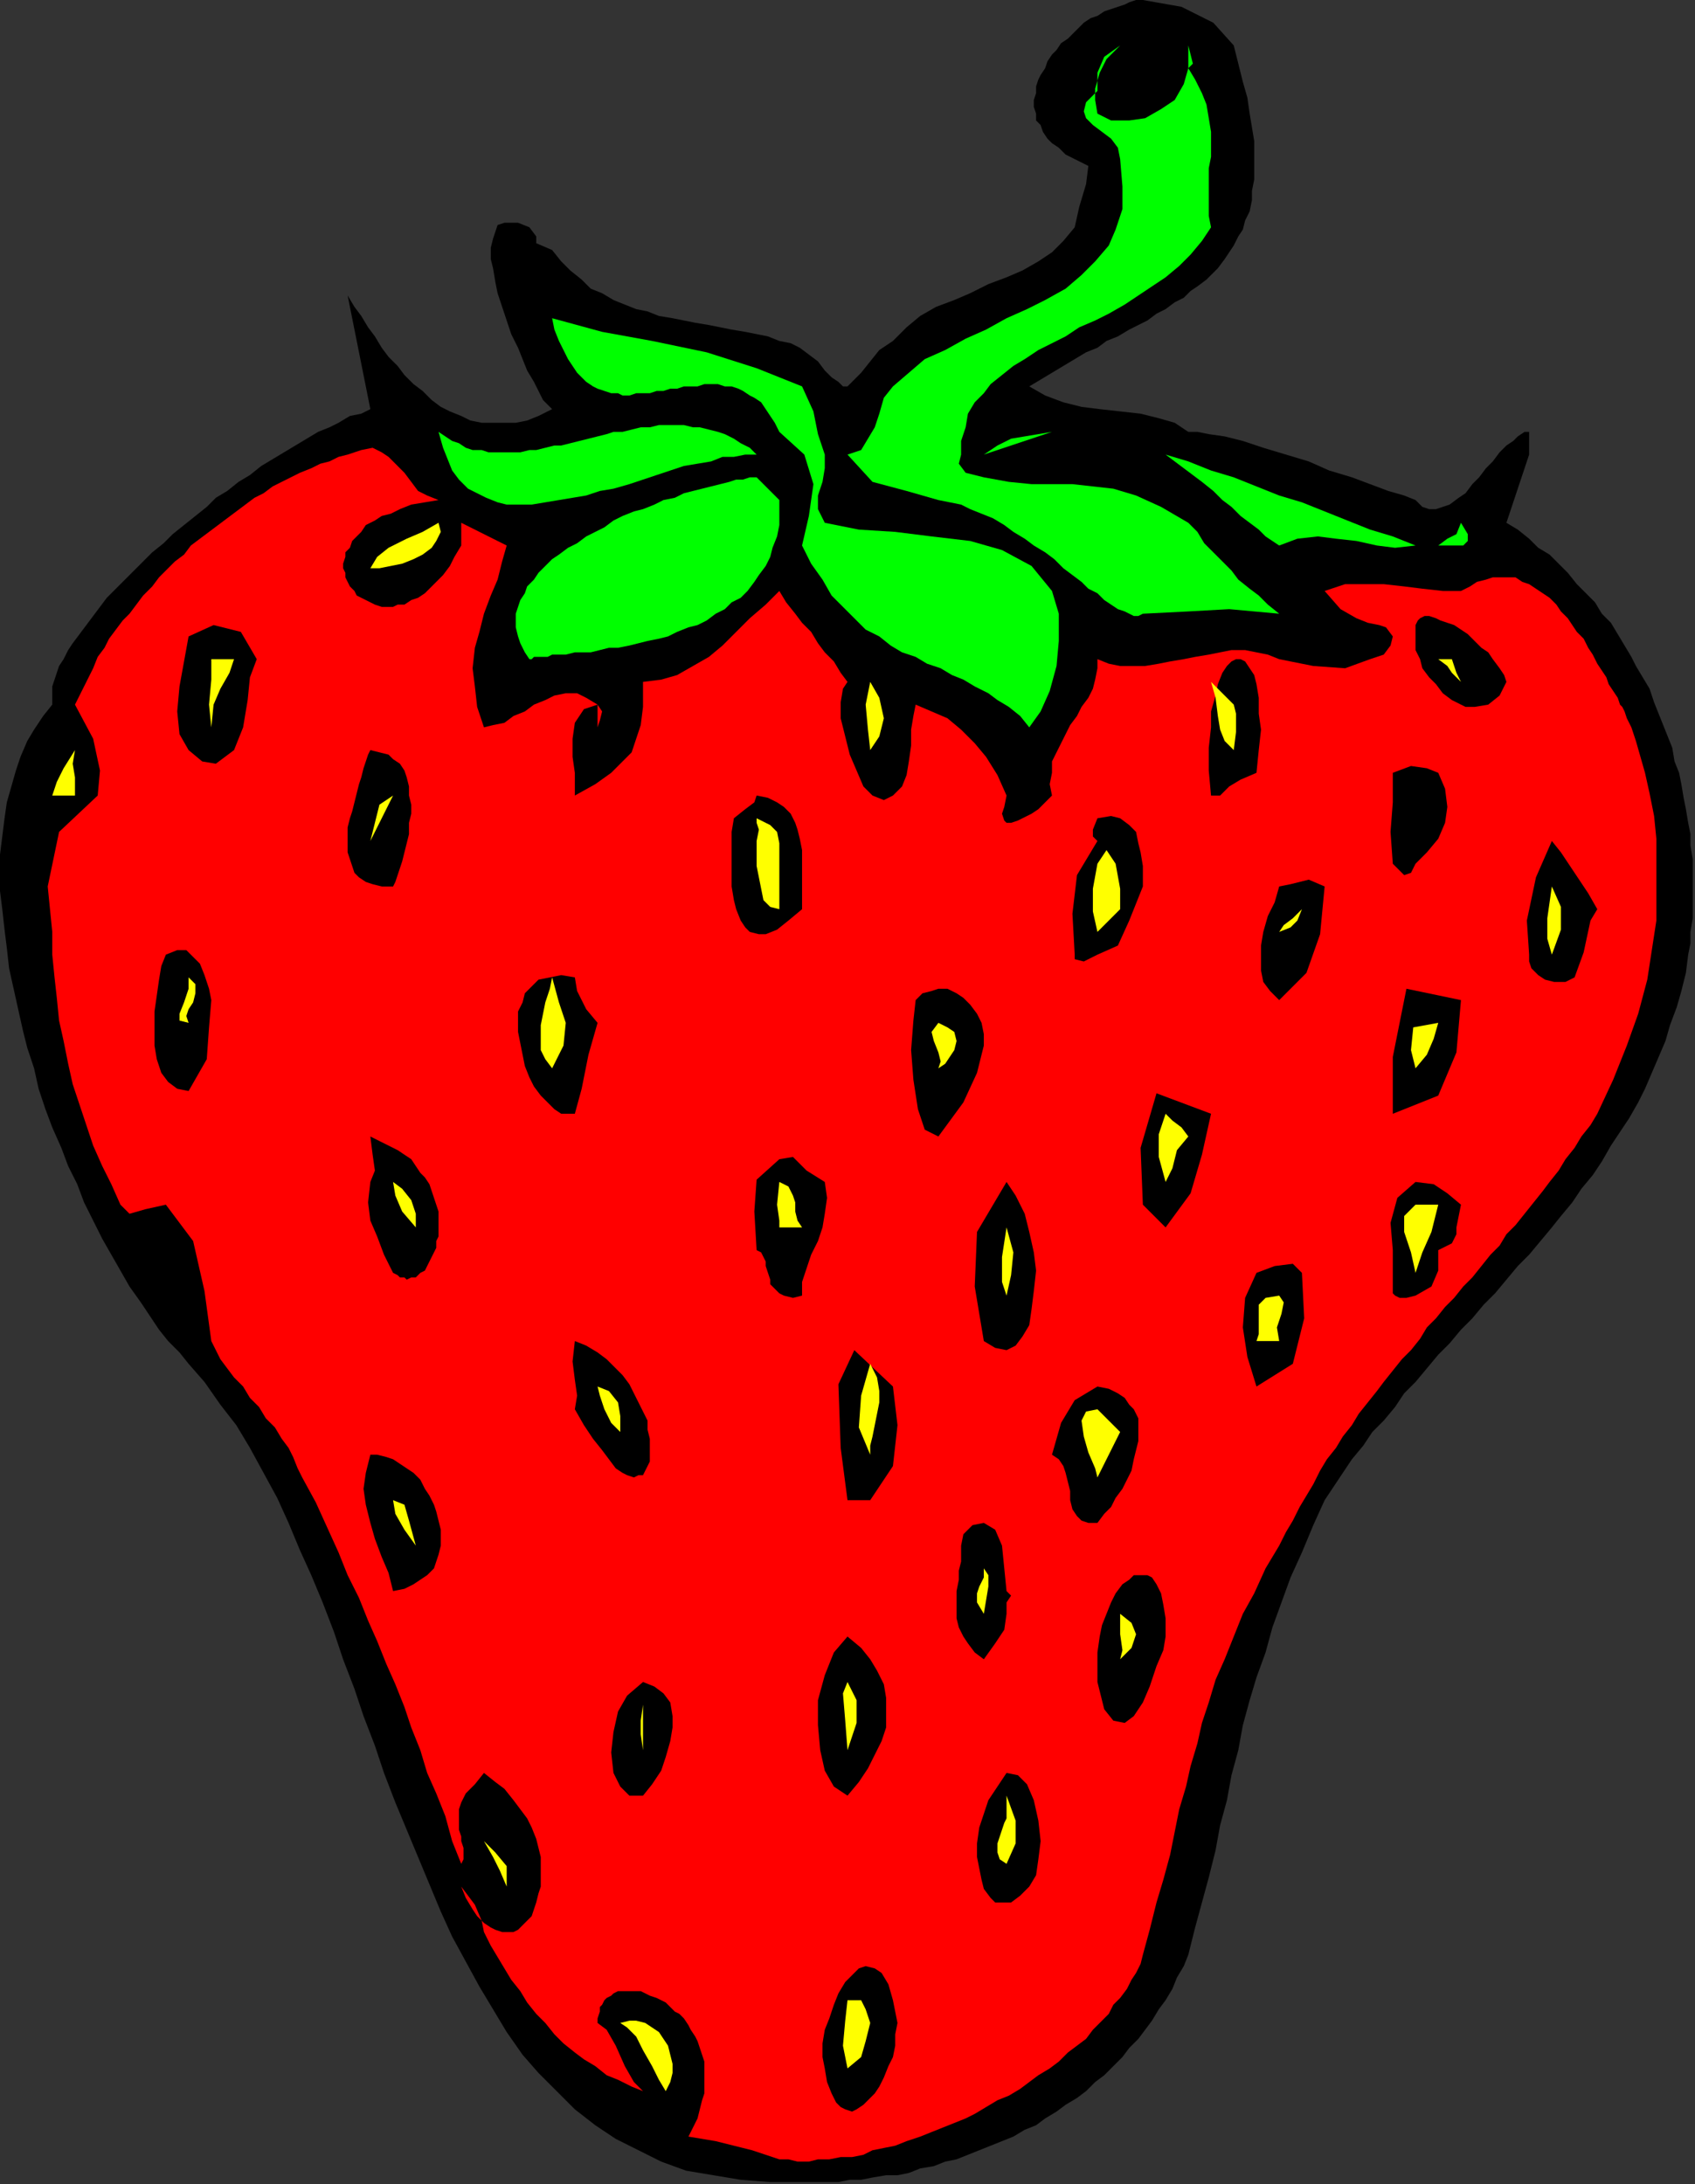 <?xml version="1.0" encoding="UTF-8" standalone="no"?>
<svg
   xmlns:dc="http://purl.org/dc/elements/1.1/"
   xmlns:cc="http://creativecommons.org/ns#"
   xmlns:rdf="http://www.w3.org/1999/02/22-rdf-syntax-ns#"
   xmlns:svg="http://www.w3.org/2000/svg"
   xmlns="http://www.w3.org/2000/svg"
   xmlns:sodipodi="http://sodipodi.sourceforge.net/DTD/sodipodi-0.dtd"
   xmlns:inkscape="http://www.inkscape.org/namespaces/inkscape"
   version="1.0"
   width="126.323mm"
   height="162.729mm"
   id="svg153"
   sodipodi:docname="RGSSG022.WMF">
  <rect width="100%" height="100%" fill="#333333" stroke="none"/>
  <sodipodi:namedview
     pagecolor="#ffffff"
     bordercolor="#666666"
     borderopacity="1"
     objecttolerance="10"
     gridtolerance="10"
     guidetolerance="10"
     inkscape:pageopacity="0"
     inkscape:pageshadow="2"
     inkscape:window-width="640"
     inkscape:window-height="480"
     id="namedview155" />
  <defs
     id="defs3">
    <pattern
       id="WMFhbasepattern"
       patternUnits="userSpaceOnUse"
       width="6"
       height="6"
       x="0"
       y="0" />
  </defs>
  <path
     style="fill:#000000;fill-rule:evenodd;fill-opacity:1;stroke:none;"
     d="  M 289.92,108.8   L 294.4,111.36   L 299.52,113.28   L 304.64,114.56   L 309.76,115.2   L 315.52,115.84   L 321.28,116.48   L 326.4,117.76   L 330.88,119.04   L 334.72,121.6   L 334.72,121.6   L 337.28,121.6   L 340.48,122.24   L 344.96,122.88   L 350.08,124.16   L 355.84,126.08   L 362.24,128   L 368.64,129.92   L 374.4,132.48   L 380.8,134.4   L 385.92,136.32   L 391.04,138.24   L 395.52,139.52   L 398.72,140.8   L 398.72,140.8   L 400.64,142.72   L 402.56,143.36   L 404.48,143.36   L 406.4,142.72   L 408.32,142.08   L 410.88,140.16   L 412.8,138.88   L 414.72,136.32   L 416.64,134.4   L 418.56,131.84   L 420.48,129.92   L 422.4,127.36   L 424.32,125.44   L 426.24,124.16   L 427.52,122.88   L 429.44,121.6   L 430.72,121.6   L 430.72,121.6   L 430.72,128   L 424.32,147.2   L 427.52,149.12   L 430.72,151.68   L 433.28,154.24   L 436.48,156.16   L 439.04,158.72   L 441.6,161.28   L 444.16,164.48   L 446.72,167.04   L 449.28,169.6   L 451.2,172.8   L 453.76,175.36   L 455.68,178.56   L 457.6,181.76   L 459.52,184.96   L 460.8,187.52   L 462.72,190.72   L 464.64,193.92   L 465.92,197.76   L 467.2,200.96   L 468.48,204.16   L 469.76,207.36   L 471.04,210.56   L 471.68,214.4   L 472.96,217.6   L 473.6,220.8   L 474.24,224.64   L 474.88,227.84   L 475.52,231.68   L 476.16,234.88   L 476.16,238.08   L 476.8,241.92   L 476.8,245.12   L 476.8,248.96   L 476.8,252.16   L 476.8,255.36   L 476.8,258.56   L 476.16,262.4   L 476.16,265.6   L 475.52,268.8   L 475.52,268.8   L 474.88,273.92   L 473.6,279.04   L 472.32,283.52   L 470.4,288.64   L 469.12,293.12   L 467.2,297.6   L 465.28,302.08   L 463.36,306.56   L 461.44,310.4   L 458.88,314.88   L 456.32,318.72   L 453.76,322.56   L 451.2,327.04   L 448.64,330.88   L 445.44,334.72   L 442.88,338.56   L 439.68,342.4   L 437.12,345.6   L 433.92,349.44   L 430.72,353.28   L 427.52,356.48   L 424.32,360.32   L 421.12,364.16   L 417.92,367.36   L 414.72,371.2   L 411.52,374.4   L 408.32,378.24   L 405.12,381.44   L 401.92,385.28   L 398.72,389.12   L 395.52,392.32   L 392.96,396.16   L 389.76,400   L 386.56,403.2   L 384,407.04   L 380.8,410.88   L 378.24,414.72   L 375.68,418.56   L 373.12,422.4   L 373.12,422.4   L 369.92,429.44   L 366.72,437.12   L 363.52,444.16   L 360.96,451.2   L 358.4,458.24   L 356.48,465.28   L 353.92,472.32   L 352,478.72   L 350.08,485.76   L 348.8,492.8   L 346.88,499.84   L 345.6,506.88   L 343.68,513.92   L 342.4,520.96   L 340.48,528.64   L 338.56,535.68   L 336.64,542.72   L 334.72,550.4   L 334.72,550.4   L 333.44,553.6   L 331.52,556.8   L 330.24,560   L 328.32,563.2   L 326.4,565.76   L 324.48,568.96   L 322.56,571.52   L 320.64,574.08   L 318.08,576.64   L 316.16,579.2   L 313.6,581.76   L 311.04,584.32   L 308.48,586.24   L 305.92,588.8   L 303.36,590.72   L 300.16,592.64   L 297.6,594.56   L 294.4,596.48   L 291.84,598.4   L 288.64,599.68   L 285.44,601.6   L 282.24,602.88   L 279.04,604.16   L 275.84,605.44   L 272.64,606.72   L 269.44,608   L 266.24,608.64   L 263.04,609.92   L 259.2,610.56   L 256,611.84   L 252.8,612.48   L 249.6,612.48   L 245.76,613.12   L 242.56,613.76   L 239.36,613.76   L 236.16,614.4   L 232.32,614.4   L 229.12,614.4   L 225.92,614.4   L 225.92,614.4   L 216.96,614.4   L 208.64,613.76   L 200.96,612.48   L 193.28,611.2   L 186.24,608.64   L 179.84,605.44   L 173.44,602.24   L 167.68,598.4   L 161.92,593.92   L 156.8,588.8   L 151.68,583.68   L 147.2,578.56   L 142.72,572.16   L 138.88,565.76   L 135.04,559.36   L 131.2,552.32   L 127.36,545.28   L 124.16,538.24   L 120.96,530.56   L 117.76,522.88   L 114.56,515.2   L 111.36,507.52   L 108.16,499.2   L 105.6,491.52   L 102.4,483.2   L 99.84,475.52   L 96.64,467.2   L 94.08,459.52   L 90.88,451.2   L 87.68,443.52   L 84.48,436.48   L 81.28,428.8   L 78.08,421.76   L 74.24,414.72   L 70.4,407.68   L 66.56,401.28   L 62.08,395.52   L 57.6,389.12   L 53.12,384   L 53.12,384   L 50.56,380.8   L 47.36,377.6   L 44.8,374.4   L 42.24,370.56   L 39.68,366.72   L 36.48,362.24   L 33.92,357.76   L 31.36,353.28   L 28.8,348.8   L 26.24,343.68   L 23.68,338.56   L 21.76,333.44   L 19.2,328.32   L 17.28,323.2   L 14.72,317.44   L 12.8,312.32   L 10.88,306.56   L 9.6,300.8   L 7.68,295.04   L 6.4,289.92   L 5.12,284.16   L 3.84,278.4   L 2.56,272.64   L 1.92,266.88   L 1.28,261.76   L 0.64,256   L 0,250.88   L 0,245.76   L 0,240.64   L 0.64,235.52   L 1.28,230.4   L 1.92,225.92   L 3.2,221.44   L 4.48,216.96   L 5.76,213.12   L 7.68,208.64   L 9.6,205.44   L 12.16,201.6   L 14.72,198.4   L 14.72,198.4   L 14.72,197.12   L 14.72,195.2   L 14.72,193.28   L 15.36,191.36   L 16,189.44   L 16.64,187.52   L 17.92,185.6   L 19.2,183.04   L 20.48,181.12   L 22.4,178.56   L 24.32,176   L 26.24,173.44   L 28.16,170.88   L 30.08,168.32   L 32.64,165.76   L 35.2,163.2   L 37.76,160.64   L 40.32,158.08   L 42.88,155.52   L 46.08,152.96   L 48.64,150.4   L 51.84,147.84   L 55.04,145.28   L 58.24,142.72   L 60.8,140.16   L 64,138.24   L 67.2,135.68   L 70.4,133.76   L 73.6,131.2   L 76.8,129.28   L 80,127.36   L 83.2,125.44   L 86.4,123.52   L 89.6,121.6   L 92.8,120.32   L 95.36,119.04   L 98.56,117.12   L 101.76,116.48   L 104.32,115.2   L 104.32,115.2   L 97.92,83.2   L 97.92,83.2   L 99.84,86.4   L 101.76,88.96   L 103.68,92.16   L 105.6,94.72   L 107.52,97.92   L 109.44,100.48   L 112,103.04   L 113.92,105.6   L 116.48,108.16   L 119.04,110.08   L 121.6,112.64   L 124.16,114.56   L 126.72,115.84   L 129.92,117.12   L 132.48,118.4   L 135.68,119.04   L 138.88,119.04   L 142.08,119.04   L 145.28,119.04   L 148.48,118.4   L 151.68,117.12   L 155.52,115.2   L 155.52,115.2   L 154.24,113.92   L 152.96,112.64   L 151.68,110.08   L 150.4,107.52   L 148.48,104.32   L 147.2,101.12   L 145.92,97.92   L 144,94.08   L 142.72,90.24   L 141.44,86.4   L 140.16,82.56   L 139.52,79.36   L 138.88,75.52   L 138.24,72.96   L 138.24,69.76   L 138.88,67.2   L 139.52,65.28   L 140.16,63.36   L 142.08,62.72   L 144,62.72   L 145.92,62.72   L 149.12,64   L 149.12,64   L 151.04,66.56   L 151.04,68.48   L 155.52,70.4   L 155.52,70.4   L 158.08,73.6   L 160.64,76.16   L 163.84,78.72   L 166.4,81.28   L 169.6,82.56   L 172.8,84.48   L 176,85.76   L 179.2,87.04   L 182.4,87.68   L 185.6,88.96   L 189.44,89.6   L 192.64,90.24   L 195.84,90.88   L 199.68,91.52   L 202.88,92.16   L 206.08,92.8   L 209.92,93.44   L 213.12,94.08   L 216.32,94.72   L 219.52,96   L 219.52,96   L 222.72,96.64   L 225.28,97.92   L 227.84,99.84   L 230.4,101.76   L 232.32,104.32   L 234.24,106.24   L 236.16,107.52   L 237.44,108.8   L 238.72,108.8   L 238.72,108.8   L 242.56,104.96   L 245.12,101.76   L 247.68,98.56   L 251.52,96   L 251.52,96   L 255.36,92.16   L 259.2,88.96   L 263.68,86.4   L 268.8,84.48   L 273.28,82.56   L 278.4,80   L 283.52,78.08   L 288,76.16   L 292.48,73.6   L 296.32,71.04   L 299.52,67.84   L 302.72,64   L 302.72,64   L 304,58.24   L 305.92,51.84   L 306.56,46.72   L 302.72,44.8   L 302.72,44.8   L 300.16,43.52   L 298.24,41.6   L 296.32,40.32   L 295.04,39.04   L 293.76,37.12   L 293.12,35.2   L 291.84,33.92   L 291.84,32   L 291.2,30.08   L 291.2,28.16   L 291.84,26.24   L 291.84,24.32   L 292.48,22.4   L 293.12,21.12   L 294.4,19.2   L 295.04,17.28   L 296.32,15.36   L 297.6,14.08   L 298.88,12.16   L 300.8,10.88   L 302.08,9.6   L 304,7.68   L 305.28,6.4   L 307.2,5.12   L 309.12,4.48   L 311.04,3.2   L 312.96,2.56   L 314.88,1.92   L 316.8,1.28   L 318.08,0.64   L 320,0   L 321.92,0   L 321.92,0   L 332.8,1.92   L 341.76,6.4   L 347.52,12.8   L 347.52,12.8   L 348.8,17.92   L 350.08,23.04   L 351.36,27.52   L 352,32   L 352.64,35.84   L 353.28,39.68   L 353.28,43.52   L 353.28,46.72   L 353.28,50.56   L 352.64,53.76   L 352.64,56.32   L 352,59.52   L 350.72,62.08   L 350.08,64.64   L 348.8,66.56   L 347.52,69.12   L 346.24,71.04   L 344.96,72.96   L 343.04,75.52   L 341.76,76.8   L 339.84,78.72   L 337.28,80.64   L 335.36,81.92   L 333.44,83.84   L 330.88,85.12   L 328.32,87.04   L 325.76,88.32   L 323.2,90.24   L 320.64,91.52   L 318.08,92.8   L 314.88,94.72   L 311.68,96   L 309.12,97.92   L 305.92,99.2   L 302.72,101.12   L 299.52,103.04   L 296.32,104.96   L 293.12,106.88   L 289.92,108.8  z "
     id="path5" />
  <path
     style="fill:#ffffff;fill-rule:evenodd;fill-opacity:1;stroke:none;"
     d="  M 328.32,12.8   L 328.32,12.8   L 328.32,12.8  z "
     id="path7" />
  <path
     style="fill:#00ff00;fill-rule:evenodd;fill-opacity:1;stroke:none;"
     d="  M 334.72,19.2   L 336.64,22.4   L 338.56,26.24   L 339.84,29.44   L 340.48,33.28   L 341.12,37.12   L 341.12,40.32   L 341.12,44.16   L 340.48,47.36   L 340.48,51.2   L 340.48,54.4   L 340.48,57.6   L 340.48,60.8   L 341.12,64   L 341.12,64   L 338.56,67.84   L 335.36,71.68   L 332.16,74.88   L 328.32,78.08   L 324.48,80.64   L 320.64,83.2   L 316.8,85.76   L 312.32,88.32   L 308.48,90.24   L 304,92.16   L 300.16,94.72   L 296.32,96.64   L 292.48,98.56   L 288.64,101.12   L 285.44,103.04   L 282.24,105.6   L 279.04,108.16   L 277.12,110.72   L 274.56,113.28   L 272.64,116.48   L 272,120.32   L 270.72,124.16   L 270.72,128   L 270.72,128   L 270.08,130.56   L 272,133.12   L 277.12,134.4   L 277.12,134.4   L 284.16,135.68   L 290.56,136.32   L 296.32,136.32   L 302.08,136.32   L 307.84,136.96   L 313.6,137.6   L 320,139.52   L 327.04,142.72   L 334.72,147.2   L 334.72,147.2   L 337.28,149.76   L 339.2,152.96   L 341.76,155.52   L 344.32,158.08   L 346.88,160.64   L 348.8,163.2   L 352,165.76   L 354.56,167.68   L 357.12,170.24   L 360.32,172.8   L 360.32,172.8   L 346.24,171.52   L 334.72,172.16   L 321.92,172.8   L 321.92,172.8   L 320.64,173.44   L 319.36,173.44   L 318.08,172.8   L 316.8,172.16   L 314.88,171.52   L 312.96,170.24   L 311.04,168.96   L 309.12,167.04   L 306.56,165.76   L 304.64,163.84   L 302.08,161.92   L 299.52,160   L 296.96,157.44   L 294.4,155.52   L 291.2,153.6   L 288.64,151.68   L 285.44,149.76   L 282.88,147.84   L 279.68,145.92   L 276.48,144.64   L 273.28,143.36   L 270.72,142.08   L 267.52,141.44   L 264.32,140.8   L 264.32,140.8   L 255.36,138.24   L 245.76,135.68   L 238.72,128   L 238.72,128   L 242.56,126.72   L 244.48,123.52   L 246.4,120.32   L 247.68,116.48   L 248.96,112   L 251.52,108.8   L 251.52,108.8   L 256,104.96   L 260.48,101.12   L 266.24,98.56   L 272,95.36   L 277.76,92.8   L 283.52,89.6   L 289.28,87.04   L 294.4,84.48   L 300.16,81.28   L 304.64,77.44   L 308.48,73.6   L 312.32,69.12   L 314.24,64.64   L 316.16,58.88   L 316.16,52.48   L 315.52,44.8   L 315.52,44.8   L 314.88,41.6   L 312.96,39.04   L 310.4,37.12   L 307.84,35.2   L 305.92,33.28   L 305.28,31.36   L 305.92,28.8   L 309.12,25.6   L 309.12,25.6   L 309.12,20.48   L 311.04,16   L 315.52,12.8   L 315.52,12.8   L 311.68,16.64   L 309.76,20.48   L 308.48,24.96   L 308.48,28.16   L 309.12,32   L 309.12,32   L 312.96,33.92   L 318.08,33.92   L 322.56,33.28   L 327.04,30.72   L 330.88,28.16   L 333.44,23.68   L 334.72,19.2   L 334.72,19.2   L 334.72,12.8   L 335.36,15.36   L 336,17.92   L 334.72,19.2  z "
     id="path9" />
  <path
     style="fill:#00ff00;fill-rule:evenodd;fill-opacity:1;stroke:none;"
     d="  M 225.92,108.8   L 229.12,115.84   L 230.4,122.24   L 232.32,128   L 232.32,128   L 232.32,131.84   L 231.68,135.68   L 230.4,139.52   L 230.4,143.36   L 232.32,147.2   L 232.32,147.2   L 241.92,149.12   L 252.16,149.76   L 262.4,151.04   L 273.28,152.32   L 282.24,154.88   L 290.56,159.36   L 296.32,166.4   L 296.32,166.4   L 298.24,172.8   L 298.24,180.48   L 297.6,187.52   L 295.68,194.56   L 293.12,200.32   L 289.92,204.8   L 289.92,204.8   L 287.36,201.6   L 284.16,199.04   L 280.96,197.12   L 278.4,195.2   L 274.56,193.28   L 271.36,191.36   L 268.16,190.08   L 264.96,188.16   L 261.12,186.88   L 257.92,184.96   L 254.08,183.68   L 250.88,181.76   L 247.68,179.2   L 243.84,177.28   L 240.64,174.08   L 237.44,170.88   L 234.24,167.68   L 231.68,163.2   L 228.48,158.72   L 225.92,153.6   L 225.92,153.6   L 227.84,145.28   L 229.12,136.32   L 226.56,128   L 219.52,121.6   L 219.52,121.6   L 218.24,119.04   L 216.96,117.12   L 215.68,115.2   L 214.4,113.28   L 212.48,112   L 211.2,111.36   L 209.28,110.08   L 208,109.44   L 206.08,108.8   L 204.16,108.8   L 202.24,108.16   L 200.32,108.16   L 198.4,108.16   L 196.48,108.8   L 194.56,108.8   L 192.64,108.8   L 190.72,109.44   L 188.8,109.44   L 186.88,110.08   L 184.96,110.08   L 183.04,110.72   L 181.12,110.72   L 179.2,110.72   L 177.28,111.36   L 175.36,111.36   L 174.08,110.72   L 172.16,110.72   L 170.24,110.08   L 168.32,109.44   L 167.04,108.8   L 165.12,107.52   L 163.84,106.24   L 162.56,104.96   L 161.28,103.04   L 160,101.12   L 158.72,98.56   L 157.44,96   L 156.16,92.8   L 155.52,89.6   L 155.52,89.6   L 169.6,93.44   L 183.68,96   L 199.04,99.2   L 213.12,103.68   L 225.92,108.8  z "
     id="path11" />
  <path
     style="fill:#00ff00;fill-rule:evenodd;fill-opacity:1;stroke:none;"
     d="  M 213.12,128   L 209.92,128   L 206.72,128.64   L 203.52,128.64   L 200.32,129.92   L 196.48,130.56   L 192.64,131.2   L 188.8,132.48   L 184.96,133.76   L 181.12,135.04   L 177.28,136.32   L 172.8,137.6   L 168.96,138.24   L 165.12,139.52   L 161.28,140.16   L 157.44,140.8   L 153.6,141.44   L 149.76,142.08   L 146.56,142.08   L 142.72,142.08   L 140.16,141.44   L 136.96,140.16   L 134.4,138.88   L 131.84,137.6   L 129.28,135.04   L 127.36,132.48   L 126.08,129.28   L 124.8,126.08   L 123.52,121.6   L 123.52,121.6   L 125.44,122.88   L 127.36,124.16   L 129.28,124.8   L 131.2,126.08   L 133.12,126.72   L 135.68,126.72   L 137.6,127.36   L 139.52,127.36   L 142.08,127.36   L 144,127.36   L 146.56,127.36   L 149.12,126.72   L 151.04,126.72   L 153.6,126.08   L 156.16,125.44   L 158.08,125.44   L 160.64,124.8   L 163.2,124.16   L 165.76,123.52   L 168.32,122.88   L 170.88,122.24   L 172.8,121.6   L 175.36,121.6   L 177.92,120.96   L 180.48,120.32   L 183.04,120.32   L 185.6,119.68   L 188.16,119.68   L 190.08,119.68   L 192.64,119.68   L 195.2,120.32   L 197.12,120.32   L 199.68,120.96   L 202.24,121.6   L 204.16,122.24   L 206.72,123.52   L 208.64,124.8   L 211.2,126.08   L 213.12,128  z "
     id="path13" />
  <path
     style="fill:#00ff00;fill-rule:evenodd;fill-opacity:1;stroke:none;"
     d="  M 296.32,121.6   L 277.12,128   L 280.96,125.44   L 284.8,123.52   L 288.64,122.88   L 292.48,122.24   L 296.32,121.6  z "
     id="path15" />
  <path
     style="fill:#ff0000;fill-rule:evenodd;fill-opacity:1;stroke:none;"
     d="  M 123.52,140.8   L 119.68,141.44   L 115.84,142.08   L 112.64,143.36   L 110.08,144.64   L 107.52,145.28   L 105.6,146.56   L 103.04,147.84   L 101.76,149.76   L 100.48,151.04   L 99.2,152.32   L 98.56,154.24   L 97.28,155.52   L 97.28,156.8   L 96.64,158.72   L 96.64,160   L 97.28,161.28   L 97.28,162.56   L 97.92,163.84   L 98.56,165.12   L 99.84,166.4   L 100.48,167.68   L 101.76,168.32   L 103.04,168.96   L 104.32,169.6   L 105.6,170.24   L 107.52,170.88   L 108.8,170.88   L 110.72,170.88   L 112,170.24   L 113.92,170.24   L 115.84,168.96   L 117.76,168.32   L 119.68,167.04   L 120.96,165.76   L 122.88,163.84   L 124.8,161.92   L 126.72,159.36   L 128,156.8   L 129.92,153.6   L 129.92,153.6   L 129.92,147.2   L 142.72,153.6   L 141.44,158.08   L 140.16,163.2   L 138.24,167.68   L 136.32,172.8   L 135.04,177.92   L 133.76,182.4   L 133.12,188.16   L 133.76,193.28   L 134.4,199.04   L 136.32,204.8   L 136.32,204.8   L 138.88,204.16   L 142.08,203.52   L 144.64,201.6   L 147.84,200.32   L 150.4,198.4   L 153.6,197.12   L 156.16,195.84   L 159.36,195.2   L 162.56,195.2   L 165.12,196.48   L 168.32,198.4   L 168.32,198.4   L 168.32,198.4   L 168.32,204.8   L 168.96,202.88   L 169.6,200.32   L 168.32,198.4   L 168.32,198.4   L 164.48,199.68   L 161.92,203.52   L 161.28,208   L 161.28,213.12   L 161.92,217.6   L 161.92,217.6   L 161.92,224   L 167.68,220.8   L 172.16,217.6   L 175.36,214.4   L 177.92,211.84   L 179.2,208   L 180.48,204.16   L 181.12,199.04   L 181.12,192   L 181.12,192   L 186.24,191.36   L 190.72,190.08   L 195.2,187.52   L 199.68,184.96   L 203.52,181.76   L 207.36,177.92   L 211.2,174.08   L 215.68,170.24   L 219.52,166.4   L 219.52,166.4   L 219.52,166.4   L 221.44,169.6   L 224,172.8   L 225.92,175.36   L 228.48,177.92   L 230.4,181.12   L 232.32,183.68   L 234.88,186.24   L 236.8,189.44   L 238.72,192   L 238.72,192   L 237.44,193.92   L 236.8,197.76   L 236.8,202.24   L 238.08,207.36   L 239.36,212.48   L 241.28,216.96   L 243.2,221.44   L 245.76,224   L 248.96,225.28   L 251.52,224   L 251.52,224   L 254.08,221.44   L 255.36,218.24   L 256,214.4   L 256.64,209.92   L 256.64,205.44   L 257.28,201.6   L 257.92,198.4   L 257.92,198.4   L 262.4,200.32   L 266.88,202.24   L 270.72,205.44   L 274.56,209.28   L 277.76,213.12   L 280.96,218.24   L 283.52,224   L 283.52,224   L 282.88,227.2   L 282.24,229.12   L 282.88,231.04   L 283.52,231.68   L 284.8,231.68   L 286.72,231.04   L 288,230.4   L 290.56,229.12   L 292.48,227.84   L 294.4,225.92   L 296.32,224   L 296.32,224   L 295.68,220.8   L 296.32,217.6   L 296.32,214.4   L 297.6,211.84   L 298.88,209.28   L 300.16,206.72   L 301.44,204.16   L 303.36,201.6   L 304.64,199.04   L 306.56,196.48   L 307.84,193.92   L 308.48,191.36   L 309.12,188.16   L 309.12,185.6   L 309.12,185.6   L 312.32,186.88   L 315.52,187.52   L 319.36,187.52   L 322.56,187.52   L 326.4,186.88   L 329.6,186.24   L 333.44,185.6   L 336.64,184.96   L 340.48,184.32   L 343.68,183.68   L 346.88,183.04   L 350.72,183.04   L 353.92,183.68   L 357.12,184.32   L 360.32,185.6   L 360.32,185.6   L 369.92,187.52   L 378.88,188.16   L 385.92,185.6   L 385.92,185.6   L 389.76,184.32   L 391.68,181.76   L 392.32,179.2   L 392.32,179.2   L 390.4,176.64   L 388.48,176   L 385.28,175.36   L 382.08,174.08   L 377.6,171.52   L 373.12,166.4   L 373.12,166.4   L 378.88,164.48   L 384,164.48   L 389.76,164.48   L 395.52,165.12   L 400.64,165.76   L 406.4,166.4   L 411.52,166.4   L 411.52,166.4   L 414.08,165.12   L 416,163.84   L 418.56,163.2   L 420.48,162.56   L 423.04,162.56   L 424.96,162.56   L 426.88,162.56   L 428.8,163.84   L 430.72,164.48   L 432.64,165.76   L 434.56,167.04   L 436.48,168.32   L 438.4,170.24   L 439.68,172.16   L 441.6,174.08   L 442.88,176   L 444.16,177.92   L 446.08,179.84   L 447.36,182.4   L 448.64,184.32   L 449.92,186.88   L 451.2,188.8   L 452.48,190.72   L 453.12,192.64   L 454.4,194.56   L 455.68,196.48   L 456.32,198.4   L 456.32,198.4   L 456.96,199.04   L 457.6,200.32   L 458.24,202.24   L 459.52,204.8   L 460.8,208.64   L 462.08,213.12   L 463.36,217.6   L 464.64,223.36   L 465.92,229.76   L 466.56,236.16   L 466.56,243.2   L 466.56,250.88   L 466.56,259.2   L 465.28,267.52   L 464,275.84   L 461.44,285.44   L 458.24,294.4   L 454.4,304   L 449.92,313.6   L 449.92,313.6   L 448,316.8   L 445.44,320   L 443.52,323.2   L 440.96,326.4   L 439.04,329.6   L 436.48,332.8   L 434.56,335.36   L 432,338.56   L 429.44,341.76   L 426.88,344.96   L 424.32,347.52   L 422.4,350.72   L 419.84,353.28   L 417.28,356.48   L 414.72,359.68   L 412.16,362.24   L 409.6,365.44   L 407.04,368   L 404.48,371.2   L 401.92,373.76   L 400,376.96   L 397.44,380.16   L 394.88,382.72   L 392.32,385.92   L 389.76,389.12   L 387.84,391.68   L 385.28,394.88   L 382.72,398.08   L 380.8,401.28   L 378.24,404.48   L 376.32,407.68   L 373.76,410.88   L 371.84,414.08   L 369.92,417.92   L 368,421.12   L 366.08,424.32   L 364.16,428.16   L 362.24,431.36   L 360.32,435.2   L 360.32,435.2   L 356.48,441.6   L 353.28,448.64   L 350.08,454.4   L 347.52,460.8   L 344.96,467.2   L 342.4,472.96   L 340.48,479.36   L 338.56,485.12   L 337.28,490.88   L 335.36,497.28   L 334.08,503.04   L 332.16,509.44   L 330.88,515.84   L 329.6,522.24   L 327.68,529.28   L 325.76,535.68   L 323.84,543.36   L 321.92,550.4   L 321.92,550.4   L 321.28,552.96   L 320,555.52   L 318.72,557.44   L 317.44,560   L 315.52,562.56   L 313.6,564.48   L 312.32,567.04   L 309.76,569.6   L 307.84,571.52   L 305.92,574.08   L 303.36,576   L 300.8,577.92   L 298.24,580.48   L 295.68,582.4   L 292.48,584.32   L 289.92,586.24   L 287.36,588.16   L 284.16,590.08   L 280.96,591.36   L 277.76,593.28   L 274.56,595.2   L 272,596.48   L 268.8,597.76   L 265.6,599.04   L 262.4,600.32   L 259.2,601.6   L 255.36,602.88   L 252.16,604.16   L 248.96,604.8   L 245.76,605.44   L 243.2,606.72   L 240,607.36   L 236.8,607.36   L 233.6,608   L 230.4,608   L 227.84,608.64   L 224.64,608.64   L 222.08,608   L 219.52,608   L 219.52,608   L 211.84,605.44   L 201.6,602.88   L 193.92,601.6   L 193.92,601.6   L 195.2,599.04   L 196.48,596.48   L 197.12,593.92   L 197.76,591.36   L 198.4,589.44   L 198.4,586.88   L 198.4,584.32   L 198.4,582.4   L 198.4,580.48   L 197.76,578.56   L 197.12,576.64   L 196.48,574.72   L 195.84,573.44   L 194.56,571.52   L 193.92,570.24   L 192.64,568.32   L 191.36,567.04   L 190.08,566.4   L 188.8,565.12   L 187.52,563.84   L 186.24,563.2   L 184.96,562.56   L 183.04,561.92   L 181.76,561.28   L 180.48,560.64   L 179.2,560.64   L 177.92,560.64   L 176.64,560.64   L 175.36,560.64   L 174.08,560.64   L 172.8,561.28   L 172.16,561.92   L 170.88,562.56   L 170.24,563.2   L 169.6,564.48   L 168.96,565.12   L 168.96,566.4   L 168.32,568.32   L 168.32,569.6   L 168.32,569.6   L 170.88,571.52   L 173.44,576   L 176,581.76   L 178.56,586.24   L 181.12,588.8   L 181.12,588.8   L 177.92,587.52   L 174.08,585.6   L 170.88,584.32   L 167.68,581.76   L 164.48,579.84   L 161.92,577.92   L 158.72,575.36   L 156.16,572.8   L 153.6,569.6   L 151.04,567.04   L 148.48,563.84   L 146.56,560.64   L 144,557.44   L 142.08,554.24   L 140.16,551.04   L 138.24,547.84   L 136.32,544   L 136.32,544   L 135.68,540.8   L 133.76,536.32   L 129.92,531.2   L 129.92,531.2   L 129.92,531.2   L 131.2,534.4   L 133.12,537.6   L 134.4,539.52   L 136.32,541.44   L 138.24,542.72   L 139.52,543.36   L 141.44,544   L 142.72,544   L 144.64,544   L 145.92,543.36   L 147.2,542.08   L 148.48,540.8   L 149.76,539.52   L 150.4,537.6   L 151.04,535.68   L 151.68,533.12   L 152.32,531.2   L 152.32,528.64   L 152.32,526.08   L 152.32,522.88   L 151.68,520.32   L 151.04,517.76   L 149.76,514.56   L 148.48,512   L 146.56,509.44   L 144.64,506.88   L 142.08,503.68   L 139.52,501.76   L 136.32,499.2   L 136.32,499.2   L 133.76,502.4   L 131.2,504.96   L 129.92,507.52   L 129.28,509.44   L 129.28,511.36   L 129.28,513.28   L 129.28,515.2   L 129.92,517.12   L 129.92,518.4   L 130.56,520.32   L 130.56,521.6   L 130.56,523.52   L 129.92,524.8   L 129.92,524.8   L 127.36,518.4   L 125.44,511.36   L 122.88,504.96   L 120.32,499.2   L 118.4,492.8   L 115.84,486.4   L 113.92,480.64   L 111.36,474.24   L 108.8,468.48   L 106.24,462.08   L 103.68,456.32   L 101.12,449.92   L 97.92,443.52   L 95.36,437.12   L 92.16,430.08   L 88.96,423.04   L 85.12,416   L 85.12,416   L 83.84,413.44   L 82.56,410.24   L 81.28,407.68   L 79.36,405.12   L 77.44,401.92   L 74.88,399.36   L 72.96,396.16   L 70.4,393.6   L 68.48,390.4   L 65.92,387.84   L 64,385.28   L 62.08,382.72   L 60.8,380.16   L 59.52,377.6   L 59.52,377.6   L 57.6,363.52   L 54.4,349.44   L 46.72,339.2   L 46.72,339.2   L 40.96,340.48   L 36.48,341.76   L 33.92,339.2   L 33.92,339.2   L 31.36,333.44   L 28.8,328.32   L 26.24,322.56   L 24.32,316.8   L 22.4,311.04   L 20.48,305.28   L 19.2,299.52   L 17.92,293.12   L 16.64,287.36   L 16,280.96   L 15.36,275.2   L 14.72,268.8   L 14.72,262.4   L 14.72,262.4   L 13.44,249.6   L 16.64,234.24   L 27.52,224   L 27.52,224   L 28.16,216.96   L 26.24,208   L 21.12,198.4   L 21.12,198.4   L 22.4,195.84   L 23.68,193.28   L 24.96,190.72   L 26.24,188.16   L 27.52,184.96   L 29.44,182.4   L 30.72,179.84   L 32.64,177.28   L 34.56,174.72   L 36.48,172.8   L 38.4,170.24   L 40.32,167.68   L 42.88,165.12   L 44.8,162.56   L 46.72,160.64   L 49.28,158.08   L 51.84,156.16   L 53.76,153.6   L 56.32,151.68   L 58.88,149.76   L 61.44,147.84   L 64,145.92   L 66.56,144   L 69.12,142.08   L 71.68,140.16   L 74.24,138.88   L 76.8,136.96   L 79.36,135.68   L 81.92,134.4   L 84.48,133.12   L 87.68,131.84   L 90.24,130.56   L 92.8,129.92   L 95.36,128.64   L 97.92,128   L 97.92,128   L 101.76,126.72   L 104.96,126.08   L 107.52,127.36   L 109.44,128.64   L 112,131.2   L 113.92,133.12   L 115.84,135.68   L 117.76,138.24   L 120.32,139.52   L 123.52,140.8  z "
     id="path17" />
  <path
     style="fill:#00ff00;fill-rule:evenodd;fill-opacity:1;stroke:none;"
     d="  M 398.72,153.6   L 392.96,154.24   L 387.84,153.6   L 382.08,152.32   L 376.32,151.68   L 371.2,151.04   L 365.44,151.68   L 360.32,153.6   L 360.32,153.6   L 358.4,152.32   L 356.48,151.04   L 354.56,149.12   L 352,147.2   L 349.44,145.28   L 346.88,142.72   L 344.32,140.8   L 341.76,138.24   L 338.56,135.68   L 336,133.76   L 333.44,131.84   L 330.88,129.92   L 328.32,128   L 328.32,128   L 334.72,129.92   L 341.12,132.48   L 347.52,134.4   L 353.92,136.96   L 360.32,139.52   L 366.72,141.44   L 373.12,144   L 379.52,146.56   L 385.92,149.12   L 392.32,151.04   L 398.72,153.6  z "
     id="path19" />
  <path
     style="fill:#00ff00;fill-rule:evenodd;fill-opacity:1;stroke:none;"
     d="  M 219.52,140.8   L 219.52,144.64   L 219.52,147.84   L 218.88,151.04   L 217.6,154.24   L 216.96,156.8   L 215.68,159.36   L 213.76,161.92   L 212.48,163.84   L 210.56,166.4   L 208.64,168.32   L 206.08,169.6   L 204.16,171.52   L 201.6,172.8   L 199.04,174.72   L 196.48,176   L 193.92,176.64   L 190.72,177.92   L 188.16,179.2   L 185.6,179.84   L 182.4,180.48   L 179.84,181.12   L 177.28,181.76   L 174.08,182.4   L 171.52,182.4   L 168.96,183.04   L 166.4,183.68   L 163.84,183.68   L 161.92,183.68   L 159.36,184.32   L 157.44,184.32   L 155.52,184.32   L 154.24,184.96   L 152.96,184.96   L 151.68,184.96   L 150.4,184.96   L 149.76,185.6   L 149.12,185.6   L 149.12,185.6   L 147.84,183.68   L 146.56,181.12   L 145.92,179.2   L 145.28,176.64   L 145.28,174.72   L 145.28,172.8   L 145.92,170.88   L 146.56,168.96   L 147.84,167.04   L 148.48,165.12   L 150.4,163.2   L 151.68,161.28   L 153.6,159.36   L 155.52,157.44   L 157.44,156.16   L 160,154.24   L 162.56,152.96   L 165.12,151.04   L 167.68,149.76   L 170.24,148.48   L 172.8,146.56   L 175.36,145.28   L 178.56,144   L 181.12,143.36   L 184.32,142.08   L 186.88,140.8   L 190.08,140.16   L 192.64,138.88   L 195.2,138.24   L 197.76,137.6   L 200.32,136.96   L 202.88,136.32   L 205.44,135.68   L 207.36,135.04   L 209.28,135.04   L 211.2,134.4   L 213.12,134.4   L 213.12,134.4   L 219.52,140.8  z "
     id="path21" />
  <path
     style="fill:#ffff00;fill-rule:evenodd;fill-opacity:1;stroke:none;"
     d="  M 123.52,147.2   L 124.16,149.76   L 122.88,152.32   L 121.6,154.24   L 119.04,156.16   L 116.48,157.44   L 113.28,158.72   L 110.08,159.36   L 106.88,160   L 104.32,160   L 104.32,160   L 106.24,156.8   L 109.44,154.24   L 114.56,151.68   L 119.04,149.76   L 123.52,147.2  z "
     id="path23" />
  <path
     style="fill:#00ff00;fill-rule:evenodd;fill-opacity:1;stroke:none;"
     d="  M 411.52,147.2   L 413.44,150.4   L 413.44,152.32   L 412.16,153.6   L 411.52,153.6   L 411.52,153.6   L 405.12,153.6   L 407.68,151.68   L 410.24,150.4   L 411.52,147.2  z "
     id="path25" />
  <path
     style="fill:#000000;fill-rule:evenodd;fill-opacity:1;stroke:none;"
     d="  M 424.32,192   L 422.4,195.84   L 419.2,198.4   L 415.36,199.04   L 412.8,199.04   L 411.52,198.4   L 411.52,198.4   L 408.96,197.12   L 406.4,195.2   L 404.48,192.64   L 402.56,190.72   L 400.64,188.16   L 400,185.6   L 398.72,183.04   L 398.72,181.12   L 398.72,179.2   L 398.72,179.2   L 398.72,177.28   L 398.72,176   L 399.36,174.72   L 400,174.08   L 401.28,173.44   L 402.56,173.44   L 404.48,174.08   L 405.76,174.72   L 407.68,175.36   L 409.6,176   L 411.52,177.28   L 413.44,178.56   L 415.36,180.48   L 417.28,182.4   L 419.2,183.68   L 420.48,185.6   L 422.4,188.16   L 423.68,190.08   L 424.32,192  z "
     id="path27" />
  <path
     style="fill:#000000;fill-rule:evenodd;fill-opacity:1;stroke:none;"
     d="  M 72.32,185.6   L 70.4,190.72   L 69.76,197.12   L 68.48,204.8   L 65.92,211.2   L 65.92,211.2   L 63.36,213.12   L 60.8,215.04   L 56.96,214.4   L 53.12,211.2   L 53.12,211.2   L 50.56,206.72   L 49.92,200.32   L 50.56,193.28   L 51.84,186.24   L 53.12,179.2   L 53.12,179.2   L 60.16,176   L 67.84,177.92   L 72.32,185.6  z "
     id="path29" />
  <path
     style="fill:#ffff00;fill-rule:evenodd;fill-opacity:1;stroke:none;"
     d="  M 65.92,185.6   L 64.64,189.44   L 62.08,193.92   L 60.16,198.4   L 59.52,204.8   L 59.52,204.8   L 58.88,198.4   L 59.52,191.36   L 59.52,185.6   L 59.52,185.6   L 65.92,185.6  z "
     id="path31" />
  <path
     style="fill:#ffff00;fill-rule:evenodd;fill-opacity:1;stroke:none;"
     d="  M 411.52,192   L 408.96,189.44   L 407.68,187.52   L 405.12,185.6   L 405.12,185.6   L 408.96,185.6   L 410.24,189.44   L 411.52,192  z "
     id="path33" />
  <path
     style="fill:#000000;fill-rule:evenodd;fill-opacity:1;stroke:none;"
     d="  M 353.92,217.6   L 349.44,219.52   L 346.24,221.44   L 343.68,224   L 341.12,224   L 341.12,224   L 340.48,216.96   L 340.48,210.56   L 341.12,204.8   L 341.12,200.32   L 342.4,195.84   L 343.04,192.64   L 344.32,189.44   L 345.6,187.52   L 346.88,186.24   L 348.16,185.6   L 349.44,185.6   L 350.72,186.24   L 352,188.16   L 353.28,190.08   L 353.92,192.64   L 354.56,196.48   L 354.56,200.96   L 355.2,205.44   L 354.56,211.2   L 353.92,217.6  z "
     id="path35" />
  <path
     style="fill:#ffff00;fill-rule:evenodd;fill-opacity:1;stroke:none;"
     d="  M 245.12,211.2   L 244.48,205.44   L 243.84,198.4   L 245.12,192   L 245.12,192   L 247.68,196.48   L 248.96,202.24   L 247.68,207.36   L 245.12,211.2  z "
     id="path37" />
  <path
     style="fill:#ffff00;fill-rule:evenodd;fill-opacity:1;stroke:none;"
     d="  M 347.52,198.4   L 348.16,200.96   L 348.16,206.08   L 347.52,211.2   L 347.52,211.2   L 344.96,208.64   L 343.68,205.44   L 343.04,201.6   L 342.4,196.48   L 341.12,192   L 341.12,192   L 347.52,198.4  z "
     id="path39" />
  <path
     style="fill:#ffff00;fill-rule:evenodd;fill-opacity:1;stroke:none;"
     d="  M 21.12,224   L 14.72,224   L 16,220.16   L 17.92,216.32   L 21.12,211.2   L 21.12,211.2   L 20.48,215.04   L 21.12,218.88   L 21.12,224  z "
     id="path41" />
  <path
     style="fill:#000000;fill-rule:evenodd;fill-opacity:1;stroke:none;"
     d="  M 110.72,249.6   L 107.52,249.6   L 104.96,248.96   L 103.04,248.32   L 101.12,247.04   L 99.84,245.76   L 99.2,243.84   L 98.56,241.92   L 97.92,240   L 97.92,238.08   L 97.92,235.52   L 97.92,232.96   L 98.56,230.4   L 99.2,228.48   L 99.84,225.92   L 100.48,223.36   L 101.12,220.8   L 101.76,218.88   L 102.4,216.32   L 103.04,214.4   L 103.68,212.48   L 104.32,211.2   L 104.32,211.2   L 106.88,211.84   L 109.44,212.48   L 110.72,213.76   L 112.64,215.04   L 113.92,216.96   L 114.56,218.88   L 115.2,221.44   L 115.2,224   L 115.84,226.56   L 115.84,229.12   L 115.2,231.68   L 115.2,234.88   L 114.56,237.44   L 113.92,240   L 113.28,242.56   L 112.64,244.48   L 112,246.4   L 111.36,248.32   L 110.72,249.6  z "
     id="path43" />
  <path
     style="fill:#000000;fill-rule:evenodd;fill-opacity:1;stroke:none;"
     d="  M 405.12,217.6   L 407.04,222.08   L 407.68,227.2   L 407.04,231.68   L 405.12,236.16   L 401.92,240   L 398.72,243.2   L 398.72,243.2   L 397.44,245.76   L 395.52,246.4   L 392.32,243.2   L 392.32,243.2   L 391.68,234.24   L 392.32,225.92   L 392.32,217.6   L 392.32,217.6   L 397.44,215.68   L 401.92,216.32   L 405.12,217.6  z "
     id="path45" />
  <path
     style="fill:#000000;fill-rule:evenodd;fill-opacity:1;stroke:none;"
     d="  M 225.92,256   L 222.08,259.2   L 218.88,261.76   L 215.68,263.04   L 213.76,263.04   L 211.2,262.4   L 209.92,261.12   L 208.64,259.2   L 207.36,256   L 206.72,253.44   L 206.08,249.6   L 206.08,245.76   L 206.08,241.92   L 206.08,238.08   L 206.08,234.24   L 206.72,230.4   L 206.72,230.4   L 209.92,227.84   L 212.48,225.92   L 213.12,224   L 213.12,224   L 216.32,224.64   L 218.88,225.92   L 220.8,227.2   L 222.72,229.12   L 224,231.68   L 224.64,233.6   L 225.28,236.16   L 225.92,239.36   L 225.92,241.92   L 225.92,245.12   L 225.92,247.68   L 225.92,250.88   L 225.92,253.44   L 225.92,256  z "
     id="path47" />
  <path
     style="fill:#ffff00;fill-rule:evenodd;fill-opacity:1;stroke:none;"
     d="  M 104.32,236.8   L 105.6,231.68   L 106.88,226.56   L 110.72,224   L 110.72,224   L 104.32,236.8  z "
     id="path49" />
  <path
     style="fill:#ffffff;fill-rule:evenodd;fill-opacity:1;stroke:none;"
     d="  M 398.72,224   L 398.72,224   L 398.72,230.4   L 398.72,230.4   L 398.72,224  z "
     id="path51" />
  <path
     style="fill:#ffff00;fill-rule:evenodd;fill-opacity:1;stroke:none;"
     d="  M 219.52,243.2   L 219.52,256   L 216.96,255.36   L 215.04,253.44   L 214.4,250.24   L 213.76,247.04   L 213.12,243.84   L 213.12,240   L 213.12,236.8   L 213.76,233.6   L 213.12,231.68   L 213.12,230.4   L 213.12,230.4   L 216.96,232.32   L 218.88,234.24   L 219.52,237.44   L 219.52,240   L 219.52,243.2  z "
     id="path53" />
  <path
     style="fill:#000000;fill-rule:evenodd;fill-opacity:1;stroke:none;"
     d="  M 321.92,249.6   L 318.08,259.2   L 314.88,266.24   L 309.12,268.8   L 309.12,268.8   L 305.28,270.72   L 302.72,270.08   L 302.72,268.8   L 302.72,268.8   L 302.08,257.28   L 303.36,246.4   L 309.12,236.8   L 309.12,236.8   L 307.84,235.52   L 307.84,233.6   L 309.12,230.4   L 309.12,230.4   L 312.96,229.76   L 315.52,230.4   L 318.08,232.32   L 320,234.24   L 320.64,237.44   L 321.28,240   L 321.92,243.84   L 321.92,246.4   L 321.92,249.6  z "
     id="path55" />
  <path
     style="fill:#000000;fill-rule:evenodd;fill-opacity:1;stroke:none;"
     d="  M 449.92,256   L 448,259.2   L 446.08,268.16   L 443.52,275.2   L 443.52,275.2   L 440.96,276.48   L 437.76,276.48   L 435.2,275.84   L 433.28,274.56   L 431.36,272.64   L 430.72,270.72   L 430.72,268.8   L 430.72,268.8   L 430.08,259.2   L 432.64,247.04   L 437.12,236.8   L 437.12,236.8   L 439.68,240   L 442.24,243.84   L 444.8,247.68   L 447.36,251.52   L 449.92,256  z "
     id="path57" />
  <path
     style="fill:#ffff00;fill-rule:evenodd;fill-opacity:1;stroke:none;"
     d="  M 315.52,256   L 309.12,262.4   L 307.84,256.64   L 307.84,250.24   L 309.12,243.2   L 309.12,243.2   L 311.68,239.36   L 314.24,243.2   L 315.52,250.24   L 315.52,256  z "
     id="path59" />
  <path
     style="fill:#000000;fill-rule:evenodd;fill-opacity:1;stroke:none;"
     d="  M 373.12,249.6   L 371.84,263.04   L 368,273.92   L 360.32,281.6   L 360.32,281.6   L 357.76,279.04   L 355.84,276.48   L 355.2,273.28   L 355.2,270.08   L 355.2,266.24   L 355.84,262.4   L 357.12,257.92   L 359.04,254.08   L 360.32,249.6   L 360.32,249.6   L 363.52,248.96   L 368.64,247.68   L 373.12,249.6  z "
     id="path61" />
  <path
     style="fill:#ffff00;fill-rule:evenodd;fill-opacity:1;stroke:none;"
     d="  M 437.12,268.8   L 435.84,264.32   L 435.84,258.56   L 436.48,254.08   L 437.12,249.6   L 437.12,249.6   L 439.68,255.36   L 439.68,261.76   L 437.12,268.8  z "
     id="path63" />
  <path
     style="fill:#ffff00;fill-rule:evenodd;fill-opacity:1;stroke:none;"
     d="  M 360.32,262.4   L 361.6,260.48   L 364.16,258.56   L 366.72,256   L 366.72,256   L 365.44,259.2   L 363.52,261.12   L 360.32,262.4  z "
     id="path65" />
  <path
     style="fill:#000000;fill-rule:evenodd;fill-opacity:1;stroke:none;"
     d="  M 59.52,281.6   L 58.88,289.28   L 58.24,298.24   L 53.12,307.2   L 53.12,307.2   L 49.92,306.56   L 47.36,304.64   L 45.44,302.08   L 44.16,298.24   L 43.52,294.4   L 43.52,289.92   L 43.52,284.8   L 44.16,280.32   L 44.8,275.84   L 45.44,272   L 46.72,268.8   L 46.72,268.8   L 46.72,268.8   L 49.92,267.52   L 52.48,267.52   L 54.4,269.44   L 56.32,271.36   L 57.6,274.56   L 58.88,278.4   L 59.52,281.6  z "
     id="path67" />
  <path
     style="fill:#000000;fill-rule:evenodd;fill-opacity:1;stroke:none;"
     d="  M 168.32,288   L 165.76,296.96   L 163.84,306.56   L 161.92,313.6   L 161.92,313.6   L 160,313.6   L 158.08,313.6   L 156.16,312.32   L 154.24,310.4   L 152.32,308.48   L 150.4,305.92   L 149.12,303.36   L 147.84,300.16   L 147.2,296.96   L 146.56,293.76   L 145.92,290.56   L 145.92,287.36   L 145.92,284.8   L 147.2,282.24   L 147.84,279.68   L 149.76,277.76   L 151.68,275.84   L 154.88,275.2   L 158.08,274.56   L 161.92,275.2   L 161.92,275.2   L 162.56,279.04   L 165.12,284.16   L 168.32,288  z "
     id="path69" />
  <path
     style="fill:#ffff00;fill-rule:evenodd;fill-opacity:1;stroke:none;"
     d="  M 53.12,288   L 50.56,287.36   L 50.56,285.44   L 51.84,282.24   L 53.12,278.4   L 53.12,275.2   L 53.12,275.2   L 55.04,277.12   L 55.04,279.68   L 54.4,282.24   L 53.12,284.16   L 52.48,286.08   L 53.12,288  z "
     id="path71" />
  <path
     style="fill:#ffff00;fill-rule:evenodd;fill-opacity:1;stroke:none;"
     d="  M 155.52,300.8   L 153.6,298.24   L 152.32,295.68   L 152.32,292.48   L 152.32,288.64   L 152.96,285.44   L 153.6,282.24   L 154.88,278.4   L 155.52,275.2   L 155.52,275.2   L 157.44,282.24   L 159.36,288   L 158.72,294.4   L 155.52,300.8  z "
     id="path73" />
  <path
     style="fill:#000000;fill-rule:evenodd;fill-opacity:1;stroke:none;"
     d="  M 411.52,281.6   L 410.24,296.32   L 405.12,308.48   L 392.32,313.6   L 392.32,313.6   L 392.32,297.6   L 396.16,278.4   L 411.52,281.6  z "
     id="path75" />
  <path
     style="fill:#000000;fill-rule:evenodd;fill-opacity:1;stroke:none;"
     d="  M 264.32,320   L 260.48,318.08   L 258.56,312.32   L 257.28,304   L 256.64,295.68   L 257.28,287.36   L 257.92,281.6   L 257.92,281.6   L 259.84,279.68   L 262.4,279.04   L 264.32,278.4   L 266.88,278.4   L 269.44,279.68   L 271.36,280.96   L 273.28,282.88   L 275.2,285.44   L 276.48,288   L 277.12,291.2   L 277.12,294.4   L 277.12,294.4   L 275.2,302.08   L 271.36,310.4   L 264.32,320  z "
     id="path77" />
  <path
     style="fill:#ffff00;fill-rule:evenodd;fill-opacity:1;stroke:none;"
     d="  M 405.12,288   L 403.84,292.48   L 401.92,296.96   L 398.72,300.8   L 398.72,300.8   L 397.44,295.68   L 398.08,289.28   L 405.12,288  z "
     id="path79" />
  <path
     style="fill:#ffff00;fill-rule:evenodd;fill-opacity:1;stroke:none;"
     d="  M 264.32,300.8   L 264.96,298.88   L 264.32,296.32   L 263.04,293.12   L 262.4,290.56   L 264.32,288   L 264.32,288   L 266.88,289.28   L 268.8,290.56   L 269.44,293.12   L 268.8,295.68   L 267.52,297.6   L 266.24,299.52   L 264.32,300.8  z "
     id="path81" />
  <path
     style="fill:#000000;fill-rule:evenodd;fill-opacity:1;stroke:none;"
     d="  M 341.12,313.6   L 338.56,325.12   L 335.36,336   L 328.32,345.6   L 328.32,345.6   L 321.92,339.2   L 321.28,323.2   L 325.76,307.84   L 341.12,313.6  z "
     id="path83" />
  <path
     style="fill:#ffff00;fill-rule:evenodd;fill-opacity:1;stroke:none;"
     d="  M 334.72,320   L 331.52,323.84   L 330.24,328.96   L 328.32,332.8   L 328.32,332.8   L 326.4,325.76   L 326.4,319.36   L 328.32,313.6   L 328.32,313.6   L 330.24,315.52   L 332.8,317.44   L 334.72,320  z "
     id="path85" />
  <path
     style="fill:#000000;fill-rule:evenodd;fill-opacity:1;stroke:none;"
     d="  M 104.32,320   L 106.88,321.28   L 109.44,322.56   L 112,323.84   L 113.92,325.12   L 115.84,326.4   L 117.12,328.32   L 118.4,330.24   L 119.68,331.52   L 120.96,333.44   L 121.6,335.36   L 122.24,337.28   L 122.88,339.2   L 123.52,341.12   L 123.52,342.4   L 123.52,344.32   L 123.52,346.24   L 123.52,348.16   L 122.88,349.44   L 122.88,351.36   L 122.24,352.64   L 121.6,353.92   L 120.96,355.2   L 120.32,356.48   L 119.68,357.76   L 118.4,358.4   L 117.76,359.04   L 117.12,359.68   L 115.84,359.68   L 114.56,360.32   L 113.92,359.68   L 112.64,359.68   L 112,359.04   L 110.72,358.4   L 110.72,358.4   L 108.16,353.28   L 106.24,348.16   L 104.32,343.68   L 103.68,338.56   L 104.32,332.8   L 104.32,332.8   L 105.6,329.6   L 104.96,325.12   L 104.32,320  z "
     id="path87" />
  <path
     style="fill:#000000;fill-rule:evenodd;fill-opacity:1;stroke:none;"
     d="  M 232.32,332.8   L 232.96,337.28   L 232.32,341.76   L 231.68,345.6   L 230.4,349.44   L 228.48,353.28   L 227.2,357.12   L 225.92,360.96   L 225.92,364.8   L 225.92,364.8   L 223.36,365.44   L 220.8,364.8   L 219.52,364.16   L 218.24,362.88   L 216.96,361.6   L 216.96,360.32   L 216.32,358.4   L 215.68,356.48   L 215.68,355.2   L 215.04,353.92   L 214.4,352.64   L 213.12,352   L 213.12,352   L 212.48,341.12   L 213.12,332.16   L 219.52,326.4   L 219.52,326.4   L 223.36,325.76   L 227.2,329.6   L 232.32,332.8  z "
     id="path89" />
  <path
     style="fill:#ffff00;fill-rule:evenodd;fill-opacity:1;stroke:none;"
     d="  M 117.12,345.6   L 113.28,341.12   L 111.36,336.64   L 110.72,332.8   L 110.72,332.8   L 113.28,334.72   L 115.84,337.92   L 117.12,341.76   L 117.12,345.6  z "
     id="path91" />
  <path
     style="fill:#000000;fill-rule:evenodd;fill-opacity:1;stroke:none;"
     d="  M 411.52,339.2   L 410.88,342.4   L 410.24,345.6   L 410.24,347.52   L 408.96,350.08   L 405.12,352   L 405.12,352   L 405.12,357.76   L 403.2,362.24   L 398.72,364.8   L 398.72,364.8   L 396.16,365.44   L 394.24,365.44   L 392.96,364.8   L 392.32,364.16   L 392.32,362.88   L 392.32,360.96   L 392.32,359.04   L 392.32,357.12   L 392.32,355.2   L 392.32,353.28   L 392.32,352   L 392.32,352   L 391.68,344.32   L 393.6,337.28   L 398.72,332.8   L 398.72,332.8   L 403.84,333.44   L 407.68,336   L 411.52,339.2  z "
     id="path93" />
  <path
     style="fill:#000000;fill-rule:evenodd;fill-opacity:1;stroke:none;"
     d="  M 277.12,377.6   L 274.56,362.24   L 275.2,346.88   L 283.52,332.8   L 283.52,332.8   L 286.08,336.64   L 288.64,341.76   L 289.92,346.88   L 291.2,352.64   L 291.84,357.76   L 291.2,363.52   L 290.56,368.64   L 289.92,373.12   L 288,376.32   L 286.08,378.88   L 283.52,380.16   L 280.32,379.52   L 277.12,377.6  z "
     id="path95" />
  <path
     style="fill:#ffff00;fill-rule:evenodd;fill-opacity:1;stroke:none;"
     d="  M 225.92,345.6   L 219.52,345.6   L 219.52,343.68   L 218.88,339.2   L 219.52,332.8   L 219.52,332.8   L 222.08,334.08   L 223.36,336.64   L 224,338.56   L 224,341.12   L 224.64,343.68   L 225.92,345.6  z "
     id="path97" />
  <path
     style="fill:#ffff00;fill-rule:evenodd;fill-opacity:1;stroke:none;"
     d="  M 405.12,339.2   L 403.2,346.88   L 400.64,352.64   L 398.72,358.4   L 398.72,358.4   L 397.44,352.64   L 395.52,346.88   L 395.52,342.4   L 398.72,339.2   L 398.72,339.2   L 401.28,339.2   L 403.2,339.2   L 405.12,339.2  z "
     id="path99" />
  <path
     style="fill:#ffff00;fill-rule:evenodd;fill-opacity:1;stroke:none;"
     d="  M 283.52,364.8   L 282.24,360.96   L 282.24,353.92   L 283.52,345.6   L 283.52,345.6   L 283.52,345.6   L 285.44,352.64   L 284.8,359.04   L 283.52,364.8  z "
     id="path101" />
  <path
     style="fill:#ffff00;fill-rule:evenodd;fill-opacity:1;stroke:none;"
     d="  M 46.72,358.4   L 40.32,352   L 46.72,358.4   L 46.72,358.4  z "
     id="path103" />
  <path
     style="fill:#000000;fill-rule:evenodd;fill-opacity:1;stroke:none;"
     d="  M 366.72,358.4   L 367.36,371.2   L 364.16,384   L 353.92,390.4   L 353.92,390.4   L 351.36,382.08   L 350.08,373.76   L 350.72,365.44   L 353.92,358.4   L 353.92,358.4   L 359.04,356.48   L 364.16,355.84   L 366.72,358.4  z "
     id="path105" />
  <path
     style="fill:#ffff00;fill-rule:evenodd;fill-opacity:1;stroke:none;"
     d="  M 360.32,377.6   L 353.92,377.6   L 354.56,375.68   L 354.56,373.12   L 354.56,369.92   L 354.56,367.36   L 356.48,365.44   L 360.32,364.8   L 360.32,364.8   L 361.6,366.72   L 360.96,369.92   L 359.68,373.76   L 360.32,377.6  z "
     id="path107" />
  <path
     style="fill:#000000;fill-rule:evenodd;fill-opacity:1;stroke:none;"
     d="  M 161.92,396.8   L 162.56,392.96   L 161.92,388.48   L 161.28,383.36   L 161.92,377.6   L 161.92,377.6   L 165.12,378.88   L 168.32,380.8   L 170.88,382.72   L 173.44,385.28   L 175.36,387.2   L 177.28,389.76   L 178.56,392.32   L 179.84,394.88   L 181.12,397.44   L 182.4,400   L 182.4,402.56   L 183.04,405.12   L 183.04,407.68   L 183.04,409.6   L 183.04,411.52   L 182.4,412.8   L 181.76,414.08   L 181.12,415.36   L 179.84,415.36   L 178.56,416   L 176.64,415.36   L 175.36,414.72   L 173.44,413.44   L 171.52,410.88   L 169.6,408.32   L 167.04,405.12   L 164.48,401.28   L 161.92,396.8  z "
     id="path109" />
  <path
     style="fill:#000000;fill-rule:evenodd;fill-opacity:1;stroke:none;"
     d="  M 251.52,390.4   L 252.8,401.28   L 251.52,412.8   L 245.12,422.4   L 245.12,422.4   L 238.72,422.4   L 236.8,407.68   L 236.16,389.76   L 240.64,380.16   L 251.52,390.4  z "
     id="path111" />
  <path
     style="fill:#ffff00;fill-rule:evenodd;fill-opacity:1;stroke:none;"
     d="  M 245.12,409.6   L 241.92,401.92   L 242.56,392.96   L 245.12,384   L 245.12,384   L 247.04,387.84   L 247.68,391.68   L 247.68,394.88   L 247.04,398.08   L 246.4,401.28   L 245.76,404.48   L 245.12,407.04   L 245.12,409.6  z "
     id="path113" />
  <path
     style="fill:#ffff00;fill-rule:evenodd;fill-opacity:1;stroke:none;"
     d="  M 174.72,403.2   L 172.16,400.64   L 170.24,396.8   L 168.96,392.96   L 168.32,390.4   L 168.32,390.4   L 171.52,391.68   L 174.08,394.88   L 174.72,398.72   L 174.72,403.2  z "
     id="path115" />
  <path
     style="fill:#000000;fill-rule:evenodd;fill-opacity:1;stroke:none;"
     d="  M 309.12,428.8   L 306.56,428.8   L 304.64,428.16   L 303.36,426.88   L 302.08,424.96   L 301.44,422.4   L 301.44,419.84   L 300.8,417.28   L 300.16,414.72   L 299.52,412.8   L 298.24,410.88   L 296.32,409.6   L 296.32,409.6   L 298.88,400.64   L 302.72,394.24   L 309.12,390.4   L 309.12,390.4   L 312.32,391.04   L 314.88,392.32   L 316.8,393.6   L 318.08,395.52   L 319.36,396.8   L 320.64,399.36   L 320.64,401.28   L 320.64,403.84   L 320.64,405.76   L 320,408.32   L 319.36,410.88   L 318.72,414.08   L 317.44,416.64   L 316.16,419.2   L 314.24,421.76   L 312.96,424.32   L 311.04,426.24   L 309.12,428.8  z "
     id="path117" />
  <path
     style="fill:#ffff00;fill-rule:evenodd;fill-opacity:1;stroke:none;"
     d="  M 315.52,403.2   L 309.12,416   L 308.48,413.44   L 306.56,408.96   L 305.28,404.48   L 304.64,400   L 305.92,397.44   L 309.12,396.8   L 309.12,396.8   L 315.52,403.2  z "
     id="path119" />
  <path
     style="fill:#000000;fill-rule:evenodd;fill-opacity:1;stroke:none;"
     d="  M 110.72,448   L 109.44,442.88   L 107.52,438.4   L 105.6,433.28   L 104.32,428.8   L 103.04,423.68   L 102.4,419.2   L 103.04,414.72   L 104.32,409.6   L 104.32,409.6   L 106.24,409.6   L 108.8,410.24   L 110.72,410.88   L 112.64,412.16   L 114.56,413.44   L 116.48,414.72   L 118.4,416.64   L 119.68,419.2   L 120.96,421.12   L 122.24,423.68   L 122.88,425.6   L 123.52,428.16   L 124.16,430.72   L 124.16,433.28   L 124.16,435.2   L 123.52,437.76   L 122.88,439.68   L 122.24,441.6   L 120.32,443.52   L 118.4,444.8   L 116.48,446.08   L 113.92,447.36   L 110.72,448  z "
     id="path121" />
  <path
     style="fill:#ffff00;fill-rule:evenodd;fill-opacity:1;stroke:none;"
     d="  M 117.12,435.2   L 113.92,430.72   L 111.36,426.24   L 110.72,422.4   L 110.72,422.4   L 113.92,423.68   L 115.2,428.16   L 117.12,435.2  z "
     id="path123" />
  <path
     style="fill:#000000;fill-rule:evenodd;fill-opacity:1;stroke:none;"
     d="  M 283.52,448   L 284.8,449.28   L 283.52,451.2   L 283.52,454.4   L 283.52,454.4   L 282.88,458.88   L 280.32,462.72   L 277.12,467.2   L 277.12,467.2   L 274.56,465.28   L 272.64,462.72   L 271.36,460.8   L 270.08,458.24   L 269.44,455.68   L 269.44,453.12   L 269.44,450.56   L 269.44,448   L 270.08,444.8   L 270.08,442.24   L 270.72,439.68   L 270.72,437.76   L 270.72,435.2   L 270.72,435.2   L 271.36,432   L 273.92,429.44   L 277.12,428.8   L 277.12,428.8   L 280.32,430.72   L 282.24,435.2   L 282.88,441.6   L 283.52,448  z "
     id="path125" />
  <path
     style="fill:#ffff00;fill-rule:evenodd;fill-opacity:1;stroke:none;"
     d="  M 277.12,454.4   L 275.2,451.2   L 275.2,448.64   L 275.84,446.72   L 277.12,444.16   L 277.12,441.6   L 277.12,441.6   L 278.4,443.52   L 278.4,446.72   L 277.76,450.56   L 277.12,454.4  z "
     id="path127" />
  <path
     style="fill:#000000;fill-rule:evenodd;fill-opacity:1;stroke:none;"
     d="  M 328.32,460.8   L 327.68,464.64   L 325.76,469.12   L 323.84,474.88   L 321.92,479.36   L 319.36,483.2   L 316.8,485.12   L 313.6,484.48   L 311.04,481.28   L 309.12,473.6   L 309.12,473.6   L 309.12,469.12   L 309.12,465.28   L 309.76,460.8   L 310.4,457.6   L 311.68,454.4   L 312.96,451.2   L 314.24,448.64   L 316.16,446.08   L 318.08,444.8   L 319.36,443.52   L 321.28,443.52   L 323.2,443.52   L 324.48,444.16   L 325.76,446.08   L 327.04,448.64   L 327.68,451.84   L 328.32,455.68   L 328.32,460.8  z "
     id="path129" />
  <path
     style="fill:#ffff00;fill-rule:evenodd;fill-opacity:1;stroke:none;"
     d="  M 315.52,467.2   L 316.16,464.64   L 315.52,460.16   L 315.52,454.4   L 315.52,454.4   L 315.52,454.4   L 318.72,456.96   L 320,460.16   L 318.72,464   L 315.52,467.2  z "
     id="path131" />
  <path
     style="fill:#000000;fill-rule:evenodd;fill-opacity:1;stroke:none;"
     d="  M 238.72,505.6   L 234.88,503.04   L 232.32,498.56   L 231.04,492.8   L 230.4,485.76   L 230.4,478.72   L 232.32,471.68   L 234.88,465.28   L 238.72,460.8   L 238.72,460.8   L 242.56,464   L 245.12,467.2   L 247.04,470.4   L 248.96,474.24   L 249.6,478.08   L 249.6,481.92   L 249.6,486.4   L 248.32,490.24   L 246.4,494.08   L 244.48,497.92   L 241.92,501.76   L 238.72,505.6  z "
     id="path133" />
  <path
     style="fill:#000000;fill-rule:evenodd;fill-opacity:1;stroke:none;"
     d="  M 181.12,505.6   L 177.28,505.6   L 174.72,503.04   L 172.8,499.2   L 172.16,493.44   L 172.8,487.68   L 174.08,481.92   L 176.64,477.44   L 181.12,473.6   L 181.12,473.6   L 184.32,474.88   L 186.88,476.8   L 188.8,479.36   L 189.44,483.2   L 189.44,486.4   L 188.8,490.24   L 187.52,494.72   L 186.24,498.56   L 183.68,502.4   L 181.12,505.6  z "
     id="path135" />
  <path
     style="fill:#ffff00;fill-rule:evenodd;fill-opacity:1;stroke:none;"
     d="  M 238.72,492.8   L 239.36,491.52   L 239.36,491.52   L 238.72,492.8   L 238.72,492.8   L 238.08,484.48   L 237.44,476.8   L 238.72,473.6   L 238.72,473.6   L 241.28,478.72   L 241.28,485.12   L 238.72,492.8  z "
     id="path137" />
  <path
     style="fill:#ffff00;fill-rule:evenodd;fill-opacity:1;stroke:none;"
     d="  M 181.12,492.8   L 181.12,480   L 180.48,484.48   L 180.48,488.32   L 181.12,492.8  z "
     id="path139" />
  <path
     style="fill:#000000;fill-rule:evenodd;fill-opacity:1;stroke:none;"
     d="  M 283.52,499.2   L 286.72,499.84   L 289.28,502.4   L 291.2,506.88   L 292.48,512.64   L 293.12,518.4   L 292.48,523.52   L 291.84,528   L 289.92,531.2   L 289.92,531.2   L 287.36,533.76   L 284.8,535.68   L 282.88,535.68   L 280.32,535.68   L 279.04,534.4   L 277.12,531.84   L 276.48,529.28   L 275.84,526.08   L 275.2,522.88   L 275.2,519.04   L 275.84,514.56   L 277.12,510.72   L 278.4,506.88   L 280.96,503.04   L 283.52,499.2  z "
     id="path141" />
  <path
     style="fill:#ffff00;fill-rule:evenodd;fill-opacity:1;stroke:none;"
     d="  M 283.52,524.8   L 281.6,523.52   L 280.96,521.6   L 280.96,519.04   L 281.6,517.12   L 282.24,515.2   L 282.88,513.28   L 283.52,512   L 283.52,512   L 283.52,505.6   L 286.08,512.64   L 286.08,519.04   L 283.52,524.8  z "
     id="path143" />
  <path
     style="fill:#ffff00;fill-rule:evenodd;fill-opacity:1;stroke:none;"
     d="  M 142.72,531.2   L 140.8,526.72   L 138.88,522.88   L 136.32,518.4   L 136.32,518.4   L 139.52,521.6   L 142.72,525.44   L 142.72,531.2  z "
     id="path145" />
  <path
     style="fill:#000000;fill-rule:evenodd;fill-opacity:1;stroke:none;"
     d="  M 251.52,563.2   L 252.16,566.4   L 252.8,569.6   L 252.16,572.8   L 252.16,576   L 251.52,579.2   L 250.24,581.76   L 248.96,584.96   L 247.68,587.52   L 246.4,589.44   L 244.48,591.36   L 243.2,592.64   L 241.28,593.92   L 240,594.56   L 238.08,593.92   L 236.8,593.28   L 235.52,592   L 234.24,589.44   L 232.96,586.24   L 232.32,582.4   L 232.32,582.4   L 231.68,579.2   L 231.68,575.36   L 232.32,571.52   L 233.6,568.32   L 234.88,564.48   L 236.16,561.28   L 238.08,558.08   L 240,556.16   L 241.92,554.24   L 243.84,553.6   L 246.4,554.24   L 248.32,555.52   L 250.24,558.72   L 251.52,563.2  z "
     id="path147" />
  <path
     style="fill:#ffff00;fill-rule:evenodd;fill-opacity:1;stroke:none;"
     d="  M 245.12,569.6   L 243.84,574.72   L 242.56,579.2   L 238.72,582.4   L 238.72,582.4   L 237.44,576   L 238.08,568.96   L 238.72,563.2   L 238.72,563.2   L 242.56,563.2   L 243.84,565.76   L 245.12,569.6  z "
     id="path149" />
  <path
     style="fill:#ffff00;fill-rule:evenodd;fill-opacity:1;stroke:none;"
     d="  M 187.52,588.8   L 185.6,585.6   L 183.68,581.76   L 181.12,577.28   L 179.2,573.44   L 176.64,570.88   L 174.72,569.6   L 174.72,569.6   L 174.72,569.6   L 177.28,568.96   L 179.2,568.96   L 181.76,569.6   L 183.68,570.88   L 185.6,572.16   L 186.88,574.08   L 188.16,576   L 188.8,578.56   L 189.44,581.12   L 189.44,583.68   L 188.8,586.24   L 187.52,588.8  z "
     id="path151" />
</svg>
